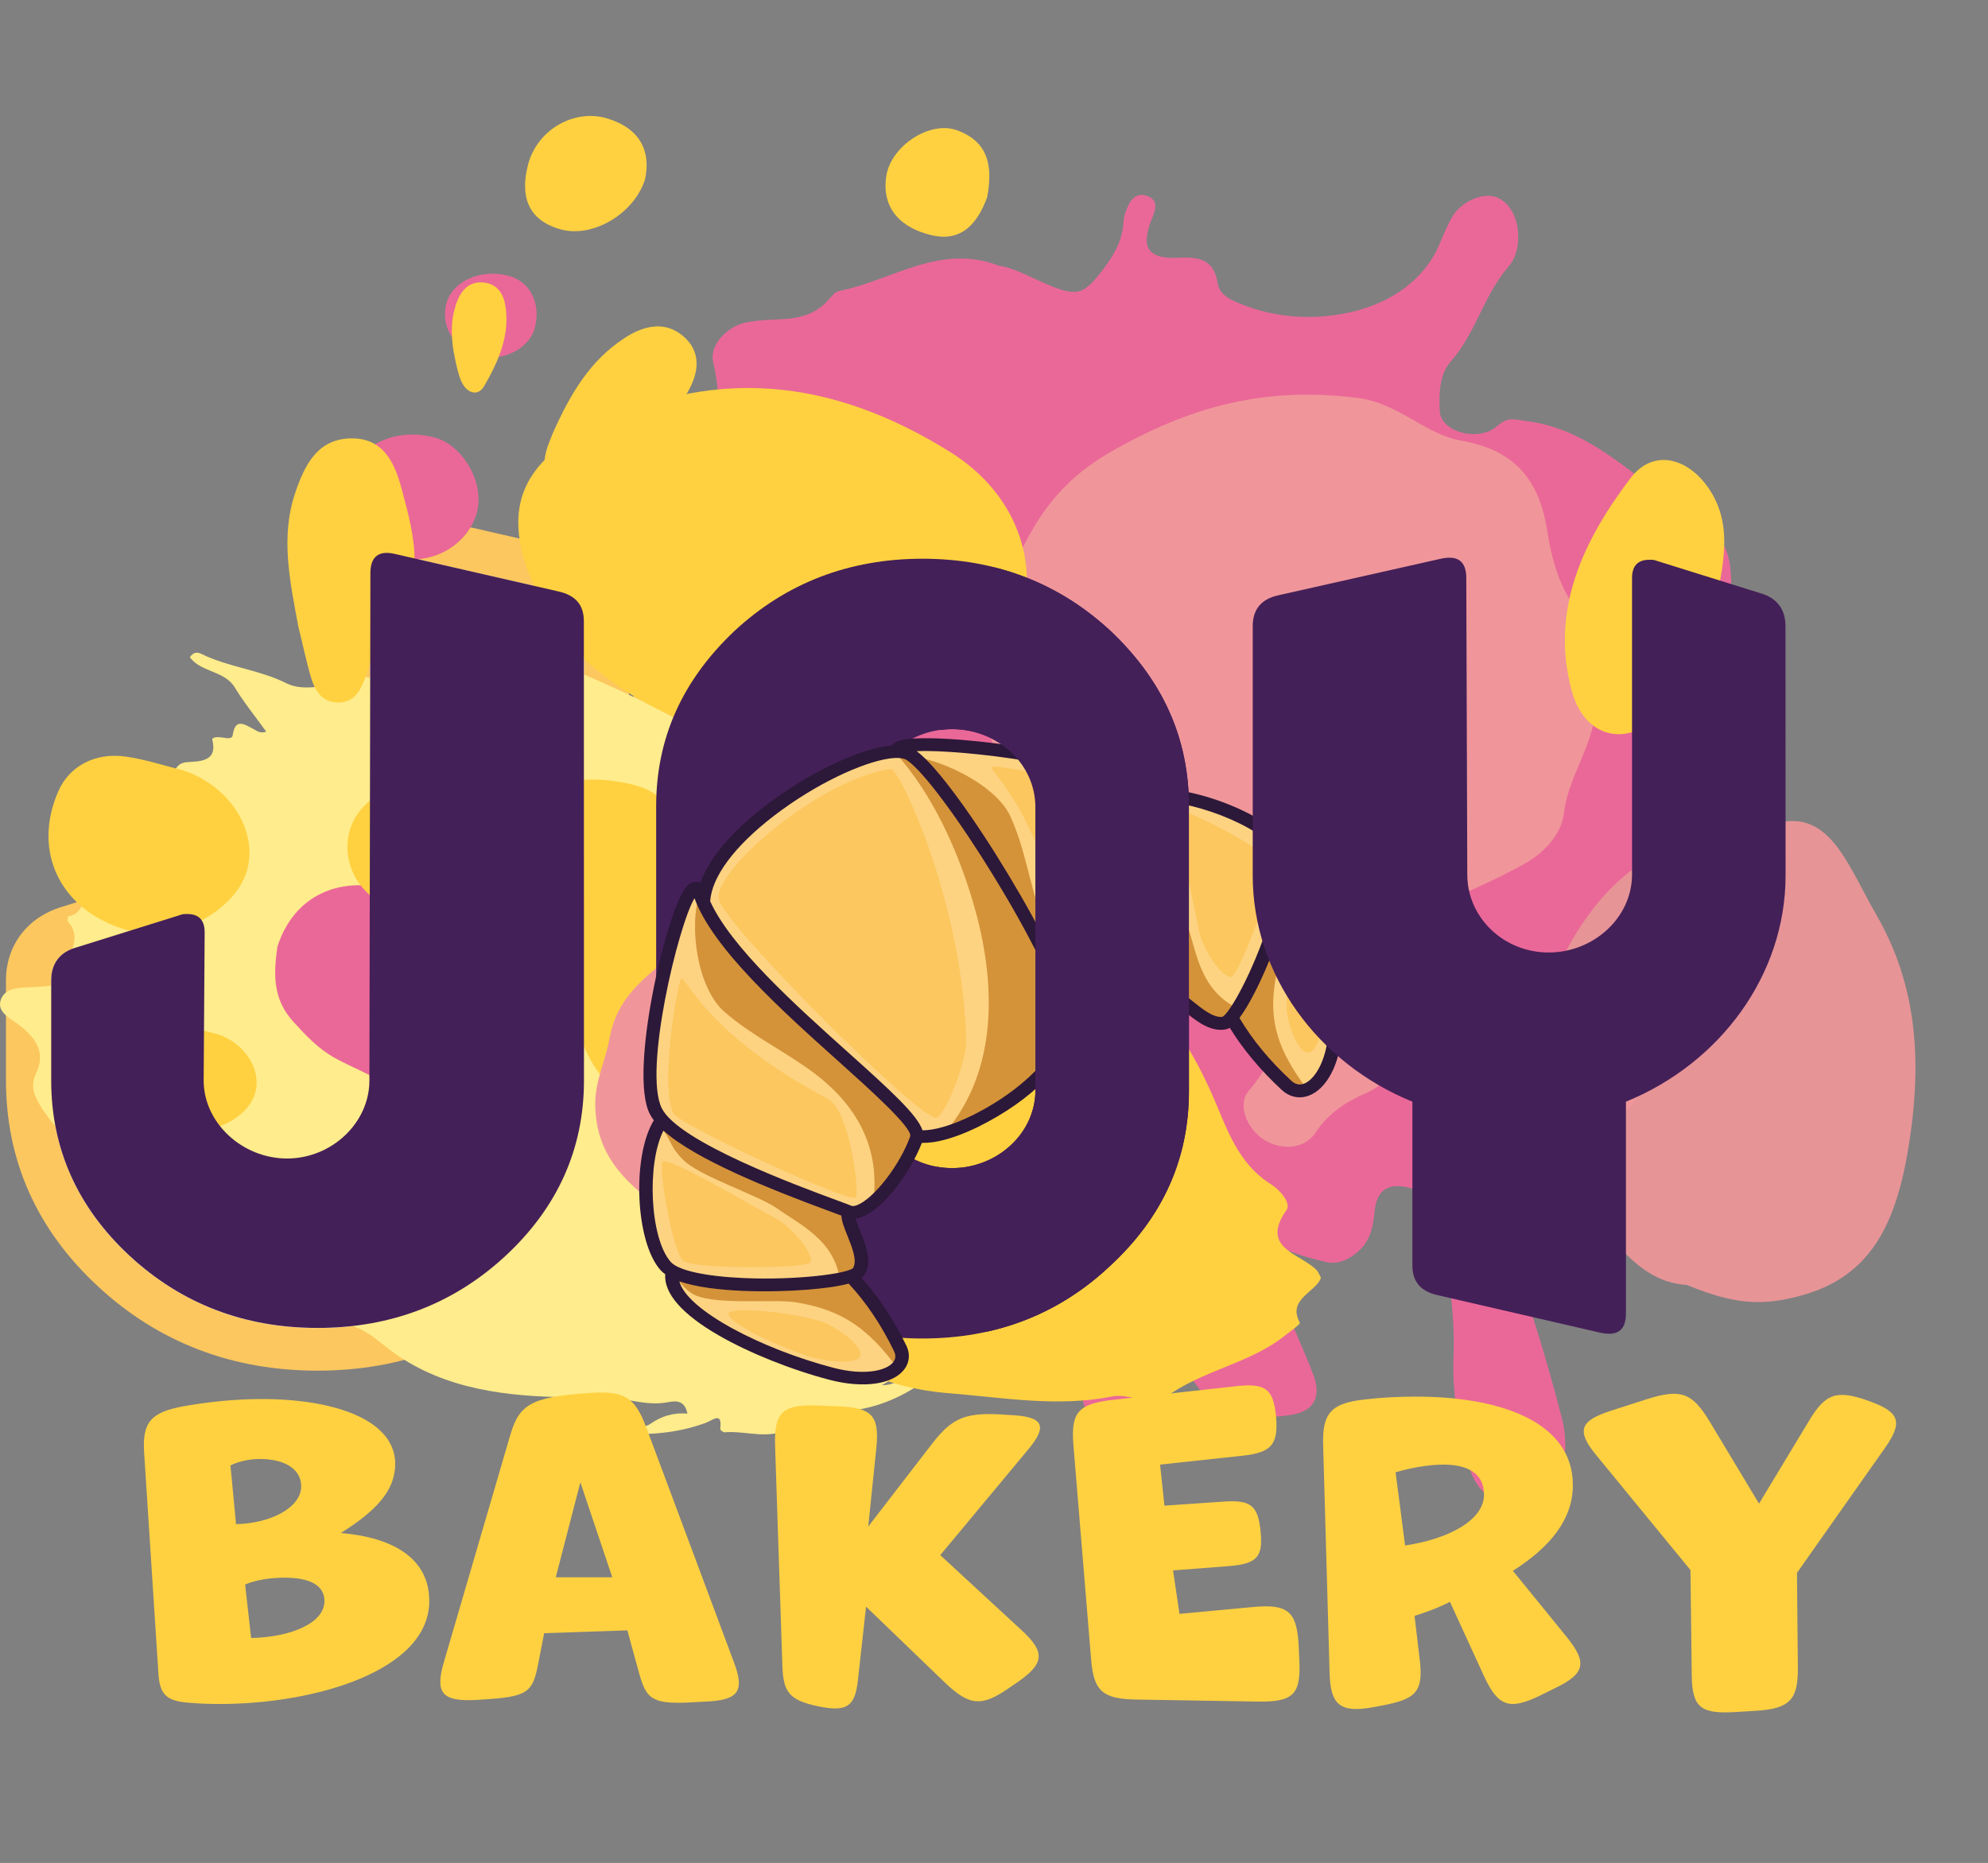 <svg width="191" height="179" viewBox="0 0 191 179" fill="none" xmlns="http://www.w3.org/2000/svg">
<rect x="0" y="0" width="191" height="179" fill="#808080" stroke="none"/>
<g clip-path="url(#clip0_69_4)">
<path d="M30.523 129.646C22.906 129.646 16.316 127.111 10.935 122.125C5.515 117.092 2.762 110.933 2.762 103.82V94.2C2.762 91.684 4.172 89.822 6.628 89.095L16.546 85.998C17.122 85.77 17.63 85.77 18.014 85.77C20.345 85.77 21.841 87.269 21.841 89.586L21.746 103.838C21.746 106.718 24.47 109.261 27.587 109.261C30.705 109.261 33.324 106.827 33.324 103.829L33.42 55.085C33.42 52.133 35.434 51.079 37.151 51.079C37.564 51.079 38.005 51.133 38.456 51.242L54.169 54.849C56.807 55.439 58.275 57.165 58.275 59.718V103.838C58.275 110.951 55.522 117.101 50.102 122.142C44.72 127.139 38.13 129.664 30.513 129.664L30.523 129.646Z" fill="white"/>
<path d="M37.161 53.132C37.391 53.132 37.66 53.168 37.938 53.232L53.66 56.838C55.32 57.211 56.106 58.137 56.106 59.709V103.829C56.106 110.397 53.564 116.039 48.586 120.662C43.607 125.285 37.544 127.601 30.513 127.601C23.482 127.601 17.429 125.285 12.44 120.662C7.462 116.039 4.92 110.397 4.92 103.829V94.21C4.92 92.638 5.697 91.53 7.26 91.066L17.323 87.923C17.515 87.832 17.716 87.832 18.004 87.832C19.078 87.832 19.664 88.387 19.664 89.586L19.568 103.829C19.568 107.899 23.28 111.324 27.578 111.324C31.875 111.324 35.492 107.899 35.492 103.829L35.587 55.085C35.587 53.804 36.115 53.132 37.161 53.132ZM37.151 49.017C34.312 49.017 31.242 50.915 31.242 55.076L31.146 103.811C31.146 105.655 29.515 107.199 27.578 107.199C25.64 107.199 23.913 105.592 23.913 103.829L24.009 89.604V89.577C24.009 86.125 21.544 83.708 18.004 83.708C17.544 83.708 16.728 83.708 15.788 84.063L5.927 87.142C2.627 88.132 0.574 90.839 0.574 94.2V103.82C0.574 111.505 3.538 118.155 9.399 123.587C15.193 128.973 22.302 131.699 30.503 131.699C38.705 131.699 45.813 128.973 51.607 123.587C57.459 118.155 60.432 111.496 60.432 103.82V59.7C60.432 56.211 58.274 53.65 54.658 52.832L38.955 49.235C38.331 49.09 37.727 49.017 37.151 49.017Z" fill="#FCC75E"/>
<path d="M88.635 130.663C80.971 130.663 74.38 128.093 69.028 123.033C63.617 118.01 60.874 111.859 60.874 104.747V77.459C60.874 70.446 63.617 64.296 69.028 59.173C74.419 54.168 81.009 51.633 88.635 51.633C96.261 51.633 102.842 54.168 108.224 59.155C113.653 64.296 116.396 70.446 116.396 77.459V104.838C116.396 111.887 113.643 118.01 108.224 123.051C102.89 128.102 96.3 130.663 88.635 130.663ZM91.465 72.117C88.299 72.117 85.729 74.552 85.729 77.549V104.738C85.729 107.736 88.299 110.17 91.465 110.17C94.631 110.17 97.307 107.736 97.307 104.738V77.549C97.307 74.552 94.688 72.117 91.465 72.117Z" fill="white"/>
<path d="M88.635 53.695C95.666 53.695 101.719 56.011 106.708 60.635C111.686 65.349 114.228 70.9 114.228 77.467V104.846C114.228 111.414 111.686 116.965 106.708 121.589C101.729 126.303 95.666 128.619 88.635 128.619C81.603 128.619 75.55 126.303 70.562 121.589C65.584 116.965 63.042 111.323 63.042 104.756V77.467C63.042 70.9 65.584 65.349 70.562 60.635C75.541 56.011 81.603 53.695 88.635 53.695ZM91.465 112.241C95.858 112.241 99.475 108.907 99.475 104.746V77.558C99.475 73.398 95.858 70.064 91.465 70.064C87.071 70.064 83.551 73.398 83.551 77.558V104.746C83.551 108.907 87.167 112.241 91.465 112.241ZM88.635 49.58C80.424 49.58 73.325 52.305 67.522 57.692L67.502 57.71L67.483 57.728C61.651 63.251 58.687 69.891 58.687 77.467V104.756C58.687 112.431 61.651 119.081 67.493 124.513C73.258 129.963 80.366 132.734 88.616 132.734C96.865 132.734 103.974 129.972 109.739 124.513C115.581 119.081 118.545 112.468 118.545 104.846V77.467C118.545 69.891 115.59 63.251 109.748 57.728L109.729 57.71L109.71 57.692C103.916 52.305 96.808 49.58 88.606 49.58H88.635ZM91.465 108.126C89.527 108.126 87.896 106.581 87.896 104.746V77.558C87.896 75.723 89.527 74.179 91.465 74.179C93.402 74.179 95.129 75.696 95.129 77.558V104.746C95.129 106.609 93.489 108.126 91.465 108.126Z" fill="#FCC75E"/>
<path d="M108.031 112.441C103.696 119.254 98.746 125.04 95.839 126.602C95.638 125.221 96.817 124.686 97.47 123.886C98.151 123.051 99.187 122.415 99.254 120.617C94.314 125.168 90.294 129.937 84.731 133.088C86.141 133.134 86.956 132.198 87.973 131.617C88.99 131.027 89.863 130.1 91.791 130.155C88.731 133.188 85.565 135.115 81.594 135.568C79.541 135.804 77.623 136.15 75.838 137.222C73.881 138.402 71.685 137.44 69.603 137.622C69.478 137.631 69.191 137.404 69.2 137.303C69.402 135.578 68.519 136.45 67.781 136.722C64.922 137.767 61.948 137.949 58.936 137.685C58.485 137.649 57.967 137.53 57.727 136.895C58.466 136.459 59.195 136.94 59.905 136.958C60.768 136.977 61.756 137.313 62.466 136.822C63.541 136.068 64.692 135.714 66.044 135.823C65.795 134.551 64.96 134.578 64.212 134.724C62.936 134.978 61.718 134.77 60.471 134.551C58.178 134.152 55.876 134.288 53.564 134.233C47.617 134.088 41.784 133.18 36.998 129.346C36.029 128.574 35.06 127.793 33.861 127.393C32.067 126.785 30.628 125.794 29.544 124.305C28.988 123.541 28.201 123.014 27.242 122.706C20.153 120.416 14.215 116.402 8.805 111.596C6.963 109.961 5.15 108.335 3.865 106.237C3.231 105.21 2.915 104.265 3.462 103.139C4.392 101.213 3.519 99.814 1.965 98.579C1.102 97.897 -0.347 97.307 0.075 96.072C0.526 94.754 2.147 94.918 3.347 94.836C5.783 94.673 5.821 94.746 6.426 92.665C6.809 91.312 7.807 89.949 6.522 88.541C6.435 88.45 6.522 88.05 6.56 88.041C8.287 87.769 7.98 85.58 8.862 85.325C10.752 84.78 11.126 83.064 12.431 82.11C13.582 81.265 15.913 81.12 15.558 78.83C15.52 78.603 16.469 79.067 16.815 78.512C16.69 78.285 16.536 78.058 16.421 77.813C16.095 77.095 14.954 75.933 15.529 75.778C17.055 75.379 16.201 73.407 17.937 73.235C18.983 73.135 20.949 73.289 20.402 71.118C20.316 70.791 20.987 70.8 21.362 70.864C21.736 70.918 22.292 71.064 22.359 70.637C22.599 68.947 23.491 69.601 24.364 70.055C24.69 70.228 24.988 70.5 25.582 70.301C24.546 68.865 23.443 67.512 22.551 66.04C21.573 64.432 19.28 64.596 18.244 63.151C18.589 62.615 19.011 62.661 19.338 62.824C21.918 64.105 24.911 64.341 27.472 65.631C29.064 66.431 30.695 65.84 32.288 65.895C33.496 65.94 32.297 64.923 32.671 64.069C35.808 65.522 39.204 66.086 43.319 66.358C40.297 64.269 37.161 63.406 34.456 60.871C37.132 61.28 38.686 62.77 40.585 63.442C42.485 64.105 44.211 65.295 46.274 65.413C48.384 65.541 50.13 67.012 52.778 66.939C49.996 64.251 46.667 63.115 43.904 61.217C41.218 59.364 37.87 58.528 35.424 56.266C37.496 56.402 39.271 57.32 40.998 58.192C44.413 59.927 47.991 61.326 51.521 62.834C57.248 65.295 63.032 67.639 68.231 71.055C69.44 71.854 70.418 72.853 71.531 73.725C73.085 74.952 73.728 75.051 74.937 73.616C79.848 67.802 85.661 62.806 90.909 57.301C93.201 54.903 95.724 52.514 96.434 49.044C96.616 48.136 97.508 47.336 98.122 46.519C99.062 45.247 100.683 45.129 101.777 46.283C102.151 46.682 102.535 47.209 102.583 47.709C102.823 50.38 104.367 52.732 104.568 55.43C104.722 57.447 106.199 59.091 106.439 61.162C106.765 63.987 107.283 66.785 106.967 69.637C106.823 70.945 106.899 72.245 107.542 73.398C109.518 76.932 109.528 80.72 109.509 84.59C109.49 88.514 109.509 92.456 109.921 96.38C110.238 99.487 109.796 102.594 109.173 105.664C108.713 107.908 108.031 110.116 108.041 112.431V112.405L108.031 112.441Z" fill="#FFEC8C"/>
<path d="M96.127 25.553C97.729 25.862 99.235 26.761 100.846 27.424C103.446 28.496 104.117 28.296 105.825 26.089C106.87 24.735 107.782 23.318 107.916 21.583C107.945 21.174 108.002 20.747 108.146 20.357C108.472 19.43 109 18.413 110.19 18.822C111.456 19.258 110.947 20.311 110.592 21.22C109.604 23.791 110.305 24.926 113.25 24.763C115.408 24.645 116.636 25.072 116.981 27.188C117.144 28.215 117.969 28.687 118.938 29.096C122.622 30.658 126.632 30.812 130.248 29.877C133.625 28.996 136.819 26.961 138.296 23.473C138.67 22.601 139.025 21.72 139.485 20.902C140.302 19.448 142.239 18.54 143.572 18.894C144.838 19.23 145.759 20.657 145.855 22.383C145.922 23.573 145.683 24.744 144.915 25.635C142.546 28.378 141.807 31.984 139.39 34.728C138.239 36.036 138.267 37.898 138.325 39.488C138.392 41.486 142.037 42.531 143.851 40.932C144.906 40.005 145.472 40.305 146.603 40.45C152.56 41.195 156.349 45.301 160.839 48.326C161.366 48.681 161.664 49.434 162.22 49.644C166.997 51.379 166.355 55.276 166.211 58.818C165.923 66.113 163.487 73.071 162.172 80.211C161.711 82.7 160.216 85.053 159.035 87.396C158.355 88.75 158.229 89.858 159.189 91.157C159.869 92.075 160.283 93.201 160.685 94.273C162.268 98.506 159.353 101.858 154.623 101.277C148.676 100.55 148.407 100.759 146.565 106.209C145.912 108.153 145.596 110.006 146.239 112.005C147.026 114.448 146.757 116.956 146.43 119.435C146.114 121.86 146.498 124.177 147.246 126.503C148.31 129.782 149.251 133.098 150.105 136.44C150.411 137.631 150.431 138.929 150.316 140.165C150.114 142.427 148.148 144.116 145.721 144.335C143.399 144.543 141.807 143.308 141.117 140.792C140.176 137.377 139.505 134.015 139.649 130.372C139.822 126.148 139.064 121.879 138.603 117.636C138.411 115.829 137.289 114.575 135.361 114.112C133.366 113.631 132.282 114.339 132.071 116.338C131.926 117.71 131.745 119.026 130.67 120.071C129.768 120.943 128.636 121.543 127.419 121.261C124.434 120.562 121.489 119.736 119.917 116.792C117.806 112.85 113.988 110.978 109.393 111.633C104.914 112.269 100.491 112.759 95.992 111.605C94.237 111.151 92.28 111.196 90.975 112.995C90.17 114.112 88.884 114.63 87.503 114.24C85.939 113.794 84.625 112.695 84.663 111.133C84.721 109.352 83.714 108.498 82.438 107.672C78.918 105.392 76.759 102.376 75.915 98.315C75.387 95.799 74.39 93.337 73.219 90.966C72.107 88.704 71.263 86.352 71.224 83.772C71.195 82.109 70.476 80.583 69.814 79.012C68.433 75.76 66.955 72.49 66.716 68.92C66.6 67.13 66.102 65.441 65.526 63.751C64.692 61.262 65.114 59.136 67.195 57.211C71.809 52.932 72.481 47.981 70.035 42.34C69.018 40.005 69.114 37.298 68.519 34.782C68.126 33.138 69.9 31.321 71.733 30.976C72.903 30.749 74.121 30.722 75.32 30.658C76.913 30.567 78.323 30.14 79.436 28.987C79.8 28.605 80.184 28.033 80.635 27.951C85.719 26.97 90.342 23.273 96.127 25.589V25.553Z" fill="#EA6898"/>
<path d="M26.647 90.975C28.441 85.407 33.535 84.062 38.226 85.716C41.526 86.878 43.751 89.385 45.449 92.283C46.763 94.527 47.022 97.134 45.89 99.205C44.672 101.44 42.475 103.229 40.547 105.055C39.837 105.727 38.619 105.628 37.823 104.892C36.221 103.393 34.091 102.721 32.211 101.676C30.542 100.749 29.4 99.505 28.172 98.16C26.11 95.889 26.321 93.41 26.647 90.975Z" fill="#EA6898"/>
<path d="M162.057 123.46C156.647 123.187 153.299 117.018 149.875 111.032C147.18 106.309 146.037 101.095 149.184 93.991C152.531 86.451 157.04 82.064 162.987 80.665C164.551 80.293 166.24 81.319 167.631 80.474C175.257 75.832 177.041 82.309 180.236 87.832C184.149 94.6 184.84 101.994 183.2 111.16C181.828 118.799 178.912 122.869 173.07 124.476C169.338 125.503 166.681 125.367 162.057 123.46Z" fill="#E79497"/>
<path d="M41.717 42.031C44.519 42.758 46.6 46.455 45.804 49.289C44.912 52.459 41.343 54.421 38.12 53.513C34.753 52.559 32.47 48.998 33.353 46.073C34.341 42.785 37.928 41.041 41.717 42.031Z" fill="#EA6898"/>
<path d="M124.397 127.802C125.001 129.246 125.663 130.681 126.2 132.153C126.939 134.161 126.277 135.577 124.138 135.931C120.799 136.477 117.269 136.122 114.977 133.134C113.317 130.971 113.164 128.646 114.651 126.784C116.262 124.767 118.68 124.304 121.452 125.521C122.248 125.866 122.986 126.321 123.754 126.729C123.965 127.084 124.186 127.438 124.397 127.802Z" fill="#EA6898"/>
<path d="M51.051 57.601C54.044 58.455 55.704 61.407 54.783 64.232C53.824 67.175 50.994 68.529 47.742 67.602C44.979 66.812 43.32 63.605 44.212 60.78C45.094 58.001 47.886 56.702 51.051 57.601Z" fill="#EA6898"/>
<path d="M48.816 26.489C50.917 27.025 51.991 29.123 51.387 31.485C50.869 33.52 48.202 34.846 45.91 34.21C43.617 33.574 42.255 31.23 42.916 29.059C43.55 26.979 46.207 25.826 48.816 26.489Z" fill="#EA6898"/>
<path d="M104.199 133.289C104.851 131.272 107.605 129.465 109.763 129.727C111.173 129.9 111.768 130.89 111.796 132.126C111.844 134.388 109.37 136.731 107 136.768C104.823 136.795 103.566 135.241 104.199 133.289Z" fill="#EA6898"/>
<path d="M81.977 121.334C81.766 120.979 81.546 120.625 81.335 120.262C81.287 119.753 81.133 119.227 81.2 118.727C81.373 117.537 82.15 116.838 83.435 116.882C84.874 116.937 85.594 117.855 85.728 119.109C85.862 120.307 85.201 121.115 83.944 121.334C83.311 121.443 82.63 121.334 81.977 121.334Z" fill="#EA6898"/>
<path d="M56.768 93.509C55.617 93.119 54.917 91.72 55.444 90.757C55.962 89.812 56.855 89.449 57.89 89.876C58.965 90.312 59.656 91.093 59.358 92.301C59.109 93.3 57.823 93.873 56.768 93.509Z" fill="#EA6898"/>
<path d="M41.448 82.991C40.662 82.691 40.431 82.055 40.7 81.255C41.065 80.174 42.379 79.602 43.684 80.011C44.413 80.238 45.209 80.574 44.902 81.537C44.614 82.446 42.551 83.318 41.448 82.991Z" fill="#EA6898"/>
<path d="M89.93 84.835C92.539 85.979 94.131 88.459 97.067 88.968C98.956 89.295 100.788 90.158 102.697 89.422C104.98 88.541 105.863 89.531 106.438 91.466C106.87 92.947 108.079 93.955 109.288 94.954C112.635 97.707 114.727 101.304 116.425 105.101C117.854 108.299 118.813 111.723 122.142 113.812C123.034 114.376 124.06 115.63 123.599 116.275C120.982 119.981 125.001 120.435 126.544 122.088C126.651 122.206 126.698 122.379 126.91 122.769C126.478 124.141 123.628 124.813 124.885 127.085C124.962 127.23 123.965 127.929 123.437 128.338C120.06 131.036 115.494 131.654 111.993 134.251C110.64 135.251 108.568 133.833 106.851 134.179C101.604 135.223 96.404 134.288 91.205 133.87C87.33 133.562 83.608 132.526 80.471 130.218C78.812 129.001 77.258 127.666 75.397 126.694C74.14 126.04 72.797 124.994 73.094 123.615C73.718 120.744 71.396 119.572 70.063 117.71C67.089 113.567 63.444 109.979 60.068 106.164C57.909 103.72 55.78 101.331 55.511 97.952C55.377 96.335 54.427 95.181 52.796 94.582C52.307 94.4 51.837 94.164 51.348 93.992C48.336 92.947 47.252 89.895 44.911 88.332C42.676 86.842 39.414 88.214 36.805 86.87C33.227 85.017 32.201 80.375 34.925 77.504C36.402 75.951 38.311 75.469 40.086 76.805C43.424 79.312 46.561 78.594 49.822 76.796C52.633 75.242 55.674 74.597 58.926 75.043C60.883 75.315 63.022 75.787 63.953 77.413C65.602 80.293 68.787 81.583 70.754 83.781C75.023 88.55 80.797 88.514 86.207 89.876C88.174 90.367 89.277 89.668 89.047 87.578C88.961 86.77 88.702 85.925 89.92 84.826L89.93 84.835Z" fill="#FFD140"/>
<path d="M17.563 74.016C22.062 75.451 24.872 79.893 23.702 83.727C22.484 87.705 16.7 90.612 12.364 89.413C5.889 87.633 3.02 81.946 5.601 76.032C6.646 73.634 9.112 72.272 12.095 72.698C13.946 72.962 15.74 73.562 17.553 74.007L17.563 74.016Z" fill="#FFD140"/>
<path d="M20.891 99.369C23.539 100.214 25.189 102.83 24.498 105.083C23.788 107.427 20.373 109.134 17.831 108.426C14.023 107.381 12.335 104.038 13.86 100.55C14.474 99.142 15.922 98.343 17.678 98.588C18.762 98.742 19.817 99.106 20.891 99.369Z" fill="#FFD140"/>
<path d="M28.662 60.199C27.875 55.903 26.906 51.615 28.383 47.3C29.266 44.72 30.503 42.077 33.89 42.122C36.998 42.158 37.986 44.711 38.619 47.082C39.876 51.769 41.123 56.438 37.026 60.708C35.914 61.871 35.626 63.76 35.012 65.332C34.542 66.531 33.88 67.566 32.383 67.503C30.897 67.43 30.244 66.313 29.889 65.123C29.41 63.497 29.074 61.843 28.662 60.199Z" fill="#FFD140"/>
<path d="M53.055 41.758C54.791 37.825 56.681 34.664 59.971 32.502C61.765 31.321 63.837 30.758 65.641 32.302C67.415 33.828 67.147 35.8 66.082 37.653C63.626 41.94 59.415 44.329 54.993 46.291C53.228 47.073 52.086 45.855 52.345 43.993C52.479 43.048 52.93 42.14 53.055 41.758Z" fill="#FFD140"/>
<path d="M43.981 35.627C43.376 33.229 43.117 31.14 43.875 29.069C44.288 27.942 45.045 27.007 46.446 27.143C47.827 27.279 48.403 28.287 48.576 29.496C48.979 32.294 47.866 34.764 46.513 37.108C45.966 38.044 44.998 37.844 44.451 36.89C44.172 36.408 44.057 35.845 43.981 35.627Z" fill="#FFD140"/>
<path d="M86.42 95.99C84.952 91.121 80.722 89.922 76.06 89.422C70.995 88.886 66.544 90.049 62.64 93.364C60.491 95.19 59.033 97.034 58.544 99.841C58.179 101.94 57.162 103.811 57.191 106.173C57.249 111.251 60.376 113.921 64.194 116.61C68.75 119.817 73.441 118.781 77.911 117.146C81.844 115.711 84.559 112.549 86.602 109.025C87.437 107.599 87.015 105.918 87.389 104.383C87.888 102.303 88.425 101.949 90.564 102.512C91.36 102.721 92.099 103.102 92.857 103.429C99.399 106.273 106.469 102.085 106.622 95.272C106.737 90.312 101.768 86.025 96.559 86.579C90.785 87.196 88.29 89.467 87.341 94.972C87.274 95.354 87.226 95.735 86.439 95.962L86.42 95.99Z" fill="#F0969A"/>
<path d="M151.496 109.225C155.256 108.935 159.323 104.247 158.959 100.632C158.518 96.299 152.915 91.693 148.387 92.329C146.008 92.665 144.829 95.073 143.035 96.462C140.848 98.161 141.808 100.641 141.893 102.785C142.057 106.891 146.277 109.625 151.496 109.225Z" fill="#F0969A"/>
<path d="M134.21 99.723C133.97 97.67 132.503 95.981 130.45 95.418C128.186 94.791 125.491 95.563 124.234 97.598C122.786 99.95 121.942 102.576 120.013 104.756C118.795 106.128 119.841 108.562 121.519 109.561C123.131 110.524 125.327 110.433 126.373 108.853C127.63 106.954 129.27 105.882 131.343 104.983C133.53 104.029 134.46 101.958 134.2 99.732L134.21 99.723Z" fill="#F0969A"/>
<path d="M128.023 83.327C127.832 81.228 125.702 79.766 123.226 80.02C121.059 80.247 119.544 82.028 119.725 84.144C119.908 86.27 121.624 87.605 124.004 87.478C126.335 87.351 128.215 85.416 128.023 83.327Z" fill="#F0969A"/>
<path d="M157.617 62.279C151.459 60.772 149.482 56.357 148.657 51.043C147.957 46.51 145.876 43.285 140.388 42.34C136.936 41.75 134.383 38.743 130.469 38.243C121.634 37.108 114.296 39.006 106.469 43.566C99.159 47.827 97.567 54.313 95.034 60.417C92.435 66.685 96.156 73.089 98.296 79.003C99.696 82.864 104.425 85.153 108.531 86.806C121.779 92.138 134.288 89.595 146.316 83.082C148.436 81.928 150.029 80.111 150.259 78.104C150.72 74.107 153.838 70.8 153.194 66.567C152.743 63.606 156.658 65.468 157.598 62.288L157.617 62.279Z" fill="#F0969A"/>
<path d="M164.907 57.682C163.995 61.652 162.652 65.485 159.688 68.51C156.379 71.899 152.283 70.954 151.026 66.439C148.887 58.709 152.081 51.968 156.638 45.964C158.872 43.021 162.24 44.011 164.235 47.027C166.46 50.388 165.587 54.076 164.907 57.682Z" fill="#FFD140"/>
<path d="M52.318 58.373C47.32 49.017 49.708 43.73 59.8 39.697C71.215 35.136 81.614 37.398 91.273 43.421C101.797 49.98 100.856 63.56 89.882 69.292C78.151 75.424 58.361 69.683 52.318 58.373Z" fill="#FFD140"/>
<path d="M77.997 101.849C77.47 101.831 76.424 102.067 75.743 101.704C72.75 100.096 71.839 97.353 72.011 94.309C72.165 91.548 73.402 89.268 76.27 88.123C77.853 87.496 79.292 87.914 80.415 89.077C83.081 91.866 81.719 100.005 77.997 101.849Z" fill="#FFD140"/>
<path d="M61.968 17.25C60.922 20.53 56.98 22.864 53.939 22.056C50.553 21.157 50.006 18.668 50.725 15.852C51.589 12.463 55.176 10.392 58.409 11.4C61.546 12.382 62.553 14.58 61.968 17.25Z" fill="#FFD140"/>
<path d="M94.842 18.958C93.94 21.375 92.463 23.291 89.508 22.601C86.592 21.919 84.673 20.057 85.153 16.914C85.594 14.035 89.307 11.582 91.916 12.508C95.139 13.653 95.35 16.215 94.842 18.958Z" fill="#FFD140"/>
<path d="M56.106 103.82C56.106 110.387 53.564 116.029 48.585 120.652C43.607 125.276 37.544 127.593 30.513 127.593C23.481 127.593 17.428 125.276 12.44 120.652C7.462 116.029 4.919 110.387 4.919 103.82V94.2C4.919 92.628 5.696 91.52 7.26 91.057L17.323 87.914C17.515 87.823 17.716 87.823 18.004 87.823C19.078 87.823 19.663 88.377 19.663 89.576L19.567 103.82C19.567 107.889 23.28 111.314 27.577 111.314C31.875 111.314 35.491 107.889 35.491 103.82L35.587 55.075C35.587 53.504 36.364 52.859 37.928 53.222L53.65 56.828C55.31 57.201 56.096 58.128 56.096 59.699L56.106 103.82Z" fill="#442058"/>
<path d="M114.229 104.837C114.229 111.405 111.686 116.955 106.708 121.579C101.729 126.293 95.667 128.609 88.635 128.609C81.604 128.609 75.551 126.293 70.563 121.579C65.584 116.955 63.042 111.314 63.042 104.746V77.458C63.042 70.891 65.584 65.34 70.563 60.626C75.541 56.002 81.604 53.685 88.635 53.685C95.667 53.685 101.72 56.002 106.708 60.626C111.686 65.34 114.229 70.891 114.229 77.458V104.837ZM99.485 77.549C99.485 73.389 95.868 70.055 91.475 70.055C87.081 70.055 83.561 73.389 83.561 77.549V104.737C83.561 108.898 87.177 112.231 91.475 112.231C95.772 112.231 99.485 108.898 99.485 104.737V77.549Z" fill="#442058"/>
<path d="M21.104 163.728C30.303 163.728 41.243 160.519 41.243 153.832C41.243 149.734 37.762 147.724 32.748 147.298C36.063 145.211 37.969 143.278 37.969 140.65C37.969 136.552 32.416 134.426 25.124 134.426C22.596 134.426 20.027 134.696 17.623 135.122C14.474 135.702 13.645 136.667 13.853 139.644L15.22 160.79C15.344 162.838 16.007 163.457 18.203 163.612C19.115 163.689 20.11 163.728 21.104 163.728ZM22.679 146.448L22.14 140.805C23.01 140.379 24.046 140.185 24.958 140.185C27.237 140.185 28.936 141.075 28.936 142.815C28.936 144.825 26.077 146.37 22.679 146.448ZM24.129 157.388L23.549 152.246C24.543 151.822 25.952 151.589 27.32 151.589C29.557 151.589 31.173 152.208 31.173 153.832C31.173 155.996 27.858 157.311 24.129 157.388ZM62.099 137.171C60.98 134.194 59.985 133.614 56.587 133.847C50.786 134.233 49.833 135.045 48.963 138.098L42.623 159.784C41.794 162.684 42.499 163.496 45.689 163.341L46.891 163.263C51.076 162.993 51.242 162.374 51.822 159.282L52.278 156.924L60.275 156.654L61.187 159.978C62.016 163.032 62.181 163.804 66.367 163.573L67.734 163.496C70.925 163.379 71.588 162.529 70.51 159.707L62.099 137.171ZM53.397 151.551L55.759 142.428L58.825 151.551H53.397ZM90.336 149.424L98.831 139.219C100.654 137.016 100.239 136.127 97.215 135.972L96.013 135.895C92.656 135.74 91.413 136.281 89.466 138.832L83.416 146.68L84.203 139.065C84.493 135.972 83.747 135.237 80.432 135.122L78.485 135.045C75.17 134.928 74.382 135.74 74.465 138.832L75.17 160.094C75.253 162.684 75.916 163.379 78.65 163.959C81.344 164.5 82.131 163.998 82.421 161.486L83.209 154.373L90.792 161.678C93.154 163.92 94.314 164.036 97.007 162.143L97.753 161.639C100.364 159.823 100.447 158.741 98.126 156.615L90.336 149.424ZM124.759 157.89C124.552 154.797 123.681 154.102 120.366 154.411L113.322 155.068L112.701 150.893L118.17 150.469C120.781 150.236 121.361 149.579 121.112 147.143C120.864 144.631 120.16 144.09 117.507 144.284L111.872 144.67L111.457 140.727L119.331 139.877C122.149 139.567 122.811 138.832 122.605 136.165C122.355 133.459 121.61 132.88 118.792 133.188L106.899 134.504C103.584 134.89 102.88 135.702 103.129 138.832L104.828 159.398C105.076 162.529 105.946 163.263 109.303 163.302L120.946 163.496C124.262 163.534 124.966 162.761 124.842 159.668L124.759 157.89ZM138.682 140.727C140.754 140.727 142.577 141.384 142.577 143.626C142.577 146.061 139.18 147.878 134.995 148.496L134.083 141.462C135.285 141.113 137.066 140.727 138.682 140.727ZM145.354 150.932C149 148.612 151.114 145.945 151.114 142.699C151.114 136.514 143.945 134.194 136.071 134.194C134.455 134.194 132.756 134.271 131.141 134.465C127.95 134.812 127.038 135.74 127.121 138.755L127.743 160.751C127.826 163.804 128.737 164.616 131.928 164.036L132.756 163.882C136.031 163.263 136.776 162.567 136.403 159.475L135.905 155.262C136.9 154.952 138.185 154.489 139.304 153.909L142.619 161.137C143.945 163.959 145.022 164.346 147.965 162.916L149.373 162.22C152.274 160.828 152.522 159.784 150.574 157.349L145.354 150.932ZM172.648 151.126L181.143 139.065C182.841 136.63 182.511 135.663 179.568 134.619C176.461 133.498 175.383 133.884 173.808 136.514L169.002 144.476L164.237 136.552C162.579 133.808 161.46 133.421 158.269 134.426L154.788 135.547C151.763 136.514 151.432 137.479 153.379 139.838L162.413 150.855L162.538 160.982C162.579 164.075 163.408 164.694 166.722 164.5L168.628 164.385C171.985 164.191 172.772 163.302 172.731 160.171L172.648 151.126Z" fill="#FFD140"/>
<path d="M123.63 104.301C125.337 105.882 127.946 103.829 128.291 99.269C128.781 92.765 127.552 82.736 123.572 82.327C119.869 81.946 116.934 95.335 118.325 97.77C119.927 100.577 121.921 102.721 123.63 104.301Z" fill="#FDD382"/>
<path d="M125.03 84.571C125.721 86.588 122.977 91.793 122.593 93.809C121.769 98.188 122.862 101.013 125.586 104.665C124.915 104.937 124.215 104.837 123.62 104.292C121.912 102.711 119.917 100.577 118.305 97.761C116.914 95.326 119.841 82.009 123.523 82.318C124.186 82.981 124.733 83.717 125.02 84.562L125.03 84.571Z" fill="#D49339"/>
<path d="M117.634 98.306C119.36 97.979 125.144 84.598 123.293 81.573C121.443 78.548 112.991 75.578 109.432 76.586C105.873 77.604 109.288 95.381 112.214 95.499C113.49 95.553 115.658 98.688 117.634 98.306Z" fill="#FDD382"/>
<path d="M112.54 79.611C113.624 81.519 113.528 87.278 114.219 89.349C115.005 91.711 115.389 95.172 118.948 96.916C118.42 97.734 117.96 98.251 117.634 98.315C115.658 98.697 113.49 95.572 112.214 95.517C109.288 95.399 105.863 77.622 109.432 76.604C109.614 76.559 109.816 76.523 110.017 76.486C111.12 78.167 111.552 77.867 112.55 79.62L112.54 79.611Z" fill="#D49339"/>
<path d="M112.214 95.508C112.07 94.118 112.118 78.921 108.78 75.759C105.163 72.335 83.1 70.146 86.544 72.589C93.959 77.858 100.089 98.969 103.014 99.005C106.938 99.06 112.386 97.261 112.214 95.508Z" fill="#FDD382"/>
<path d="M97.076 78.448C98.496 81.555 98.899 84.871 100.05 88.059C101.969 93.364 105.624 96.299 110.545 97.325C108.655 98.306 105.528 99.033 103.014 98.996C100.089 98.96 93.959 77.84 86.544 72.58C86.525 72.571 86.515 72.562 86.505 72.544C90.045 72.644 95.676 75.369 97.076 78.448Z" fill="#D49339"/>
<path d="M125.74 88.486C124.953 88.604 123.283 95.218 123.667 97.407C124.051 99.587 124.991 101.258 125.768 101.14C126.546 101.022 127.38 98.579 127.342 96.362C127.293 92.265 126.516 88.359 125.74 88.486Z" fill="#FCC75E"/>
<path d="M113.413 77.931C112.636 78.058 114.756 87.015 115.14 89.204C115.523 91.384 117.509 93.982 118.286 93.855C119.063 93.737 122.632 84.18 122.239 82.963C121.845 81.746 114.2 77.813 113.413 77.931Z" fill="#FCC75E"/>
<path d="M95.34 73.661C94.563 73.779 99.743 77.168 102.094 90.13C102.487 92.311 109.864 95.799 110.641 95.681C111.427 95.563 109.365 78.276 108.434 77.34C106.449 75.342 96.127 73.534 95.34 73.661Z" fill="#FCC75E"/>
<path d="M86.477 129.537C87.474 131.589 84.568 133.234 79.906 132.026C73.267 130.291 63.694 125.857 64.615 122.16C65.469 118.727 79.781 120.562 81.748 122.614C84.011 124.985 85.479 127.492 86.477 129.537Z" fill="#FDD382"/>
<path d="M66.371 124.213C68.145 125.503 74.236 124.786 76.385 125.121C81.019 125.848 83.465 127.756 86.198 131.416C86.697 130.907 86.832 130.245 86.486 129.537C85.479 127.483 84.021 124.985 81.757 122.623C79.8 120.571 65.565 118.744 64.634 122.142C65.066 122.951 65.632 123.678 66.371 124.213Z" fill="#D49339"/>
<path d="M82.506 122.188C81.595 123.623 66.362 124.323 63.963 121.661C61.565 119 61.431 110.469 63.628 107.626C65.824 104.783 82.391 113.767 81.528 116.41C81.153 117.573 83.542 120.543 82.506 122.188Z" fill="#FDD382"/>
<path d="M65.593 111.405C67.128 113.013 72.893 114.839 74.726 116.156C76.807 117.646 80.126 119.136 80.683 122.896C81.671 122.697 82.342 122.46 82.515 122.188C83.551 120.543 81.162 117.573 81.536 116.411C82.4 113.758 65.833 104.774 63.636 107.626C63.521 107.772 63.425 107.935 63.33 108.108C64.634 109.652 64.183 109.934 65.593 111.405Z" fill="#D49339"/>
<path d="M86.851 108.662C82.889 105.01 71.138 95.59 67.925 88.514C64.721 81.446 84.002 70.191 87.522 72.544C91.033 74.897 101.787 92.311 102.727 97.679C103.667 103.048 89.911 111.487 86.851 108.662Z" fill="#FDD382"/>
<path d="M93.499 86.733C95.696 94.2 96.012 102.794 90.727 108.907C95.84 107.49 103.437 101.731 102.727 97.688C101.787 92.32 91.034 74.897 87.523 72.553C87.158 72.308 86.612 72.217 85.95 72.253C89.672 76.35 92.089 81.919 93.499 86.733Z" fill="#D49339"/>
<path d="M81.527 116.41C80.194 115.82 65.047 110.796 63.004 106.763C60.797 102.394 65.968 81.973 67.253 85.861C70.025 94.236 89 106.745 88.069 109.37C86.812 112.885 83.215 117.155 81.527 116.41Z" fill="#FDD382"/>
<path d="M69.594 97.216C72.222 99.514 75.378 100.986 78.17 103.075C82.812 106.554 84.52 110.796 83.896 115.53C85.508 114.175 87.263 111.614 88.069 109.361C89 106.736 70.025 94.227 67.253 85.852C67.253 85.834 67.234 85.816 67.234 85.797C66.15 88.995 66.994 94.945 69.594 97.216Z" fill="#D49339"/>
<path d="M70.035 126.148C70.418 125.494 77.555 126.202 79.598 127.265C81.642 128.337 82.994 129.727 82.611 130.381C82.227 131.035 79.522 130.962 77.325 130.199C73.267 128.792 69.641 126.801 70.025 126.139L70.035 126.148Z" fill="#FCC75E"/>
<path d="M63.637 111.632C64.021 110.978 72.232 115.856 74.285 116.928C76.328 117.991 78.246 120.634 77.863 121.288C77.479 121.942 66.783 121.942 65.699 121.188C64.615 120.425 63.263 112.296 63.637 111.632Z" fill="#FCC75E"/>
<path d="M65.411 94.073C65.795 93.419 67.425 99.169 79.56 105.592C81.594 106.673 82.611 114.421 82.227 115.075C81.843 115.729 65.325 108.126 64.711 106.99C63.377 104.556 65.037 94.736 65.411 94.073Z" fill="#FCC75E"/>
<path d="M85.594 73.888C86.371 73.779 92.472 86.524 92.827 99.904C92.884 102.121 90.659 107.553 89.882 107.417C87.839 107.072 70.073 89.376 69.095 86.515C68.212 83.908 78.726 74.824 85.594 73.888Z" fill="#FCC75E"/>
<path d="M128.243 88.377C127.399 84.535 125.969 82.282 124.089 81.792C124.022 81.601 123.946 81.419 123.85 81.256C121.96 78.158 113.825 75.133 109.729 75.878C109.576 75.66 109.403 75.469 109.23 75.306C105.911 72.172 89.421 70.255 86.438 71.154C86.074 71.263 85.834 71.427 85.68 71.636C82.505 71.89 77.44 74.424 73.536 77.422C70.217 79.975 68.087 82.527 67.281 84.844C67.195 84.798 67.099 84.762 66.994 84.744C66.591 84.68 66.217 84.862 65.881 85.28C64.001 87.633 60.404 103.003 62.418 107.009C62.523 107.217 62.658 107.436 62.821 107.644C60.711 111.051 61.017 119.317 63.464 122.042C63.588 122.179 63.742 122.315 63.914 122.433C63.771 124.268 65.545 126.294 69.085 128.329C72.001 130.009 76.078 131.635 79.733 132.589C81.344 133.007 82.87 133.116 84.126 132.934C85.268 132.771 86.189 132.362 86.755 131.726C87.378 131.026 87.493 130.127 87.062 129.255C85.834 126.757 84.433 124.631 82.774 122.787C82.946 122.66 83.013 122.551 83.061 122.488C83.829 121.271 83.205 119.699 82.649 118.318C82.495 117.927 82.304 117.446 82.198 117.082C82.217 117.082 82.237 117.082 82.246 117.082C82.448 117.055 82.659 116.992 82.879 116.901C84.999 116.048 87.512 112.55 88.568 109.815C88.903 109.815 89.268 109.797 89.661 109.743C90.899 109.561 92.366 109.062 93.997 108.262C99.244 105.664 102.285 102.258 103.148 99.596C103.925 99.596 104.779 99.532 105.652 99.405C108.271 99.024 111.062 98.097 112.252 96.88C112.425 96.698 112.559 96.508 112.655 96.326C112.991 96.535 113.413 96.871 113.748 97.143C114.909 98.079 116.223 99.133 117.653 98.924C117.691 98.924 117.729 98.915 117.758 98.906C117.844 98.888 117.969 98.86 118.151 98.751C119.437 100.841 121.086 102.812 123.159 104.738C123.753 105.283 124.483 105.519 125.222 105.41C125.384 105.383 125.557 105.346 125.721 105.283C127.437 104.665 128.694 102.312 128.923 99.296C129.192 95.717 128.923 91.529 128.233 88.368L128.243 88.377ZM125.269 104.129C124.837 104.283 124.445 104.193 124.07 103.847C121.97 101.903 120.338 99.923 119.082 97.806C119.572 97.153 120.204 96.117 121.02 94.409C122.344 91.629 124.338 86.442 124.291 83.218C126.824 84.807 128.138 92.465 127.629 99.205C127.409 102.076 126.248 103.775 125.269 104.129ZM117.451 97.698C116.607 97.825 115.533 96.962 114.583 96.199C113.95 95.69 113.374 95.236 112.818 95.018C112.808 94.763 112.799 94.427 112.78 94.046C112.578 87.869 112.099 80.701 110.381 77.032C114.055 76.641 121.144 79.321 122.708 81.873C123.273 82.8 122.967 85.352 121.883 88.704C120.396 93.328 118.18 97.325 117.451 97.698ZM111.293 96.044C110.142 97.234 106.391 98.315 103.398 98.37C103.417 98.097 103.408 97.825 103.369 97.579C102.448 92.338 92.04 75.115 88.069 72.172C92.472 71.99 105.566 73.589 108.319 76.187C110.986 78.712 111.369 90.285 111.504 94.091C111.533 94.845 111.542 95.336 111.571 95.563C111.59 95.735 111.417 95.944 111.312 96.053L111.293 96.044ZM93.393 107.181C91.493 108.117 89.805 108.607 88.635 108.607C88.117 107.118 85.671 104.865 81.421 101.059C76.414 96.562 70.255 91.039 68.231 86.597C68.385 84.262 70.533 81.328 74.351 78.394C78.418 75.269 82.879 73.262 85.402 72.889C86.198 72.771 86.803 72.817 87.138 73.044C90.4 75.224 101.124 92.338 102.074 97.779C102.467 100.041 99.263 104.274 93.393 107.181ZM82.371 115.784C82.227 115.838 81.968 115.93 81.795 115.856C81.575 115.757 81.095 115.584 80.356 115.311C76.615 113.931 65.219 109.725 63.588 106.5C61.785 102.912 65.171 88.877 66.725 86.306C68.49 91.157 75.157 97.134 80.538 101.958C83.522 104.638 87.618 108.308 87.455 109.171C86.476 111.914 84.002 115.121 82.371 115.784ZM85.757 130.954C85.076 131.716 83.004 132.19 80.078 131.426C73.191 129.627 66.006 125.903 65.267 123.115C68.461 124.232 74.303 124.177 77.507 123.923C78.409 123.85 79.167 123.768 79.8 123.677C80.538 123.569 81.105 123.451 81.536 123.332C83.225 125.158 84.654 127.275 85.882 129.8C86.102 130.245 86.064 130.618 85.757 130.954ZM81.949 121.852C81.335 122.379 76.634 123.014 71.541 122.805C67.828 122.651 65.181 122.079 64.452 121.262C62.428 119.009 62.121 111.787 63.742 108.635C66.821 111.396 73.795 114.203 79.877 116.446C80.251 116.583 80.587 116.71 80.836 116.802C80.865 117.373 81.133 118.028 81.431 118.764C81.872 119.872 82.38 121.125 81.958 121.834L81.949 121.852Z" fill="#2C1839"/>
<path d="M95.523 54.512C93.384 59.191 91.638 64.45 90.372 70.146C90.736 70.1 91.091 70.064 91.465 70.064C95.859 70.064 99.475 73.398 99.475 77.558V104.746C99.475 108.907 95.859 112.241 91.465 112.241C90.966 112.241 90.468 112.195 89.998 112.104C91.158 117.846 92.799 123.178 94.832 127.955C99.283 126.965 103.255 124.858 106.708 121.588C111.687 116.964 114.229 111.413 114.229 104.846V77.467C114.229 70.9 111.687 65.349 106.708 60.635C103.437 57.601 99.696 55.557 95.523 54.512Z" fill="#442058"/>
<path d="M171.553 84.117C171.553 93.646 165.299 102.149 156.215 105.855V126.202C156.215 127.775 155.438 128.42 153.769 128.056L138.143 124.45C136.482 124.078 135.697 123.151 135.697 121.579V105.855C126.612 102.158 120.357 93.646 120.357 84.117V60.163C120.357 58.591 121.134 57.574 122.803 57.201L138.43 53.686C140.09 53.313 140.876 53.967 140.876 55.539L140.972 84.026C140.972 88.187 144.492 91.52 148.79 91.52C153.087 91.52 156.8 88.187 156.8 84.026V55.539C156.8 54.34 157.385 53.786 158.459 53.786C158.756 53.786 158.948 53.786 159.141 53.877L169.203 57.02C170.767 57.483 171.544 58.591 171.544 60.163L171.553 84.117Z" fill="#442058"/>
</g>
<defs>
<clipPath id="clip0_69_4">
<rect width="191" height="178.181" fill="white" transform="translate(0 0.008)"/>
</clipPath>
</defs>
</svg>
